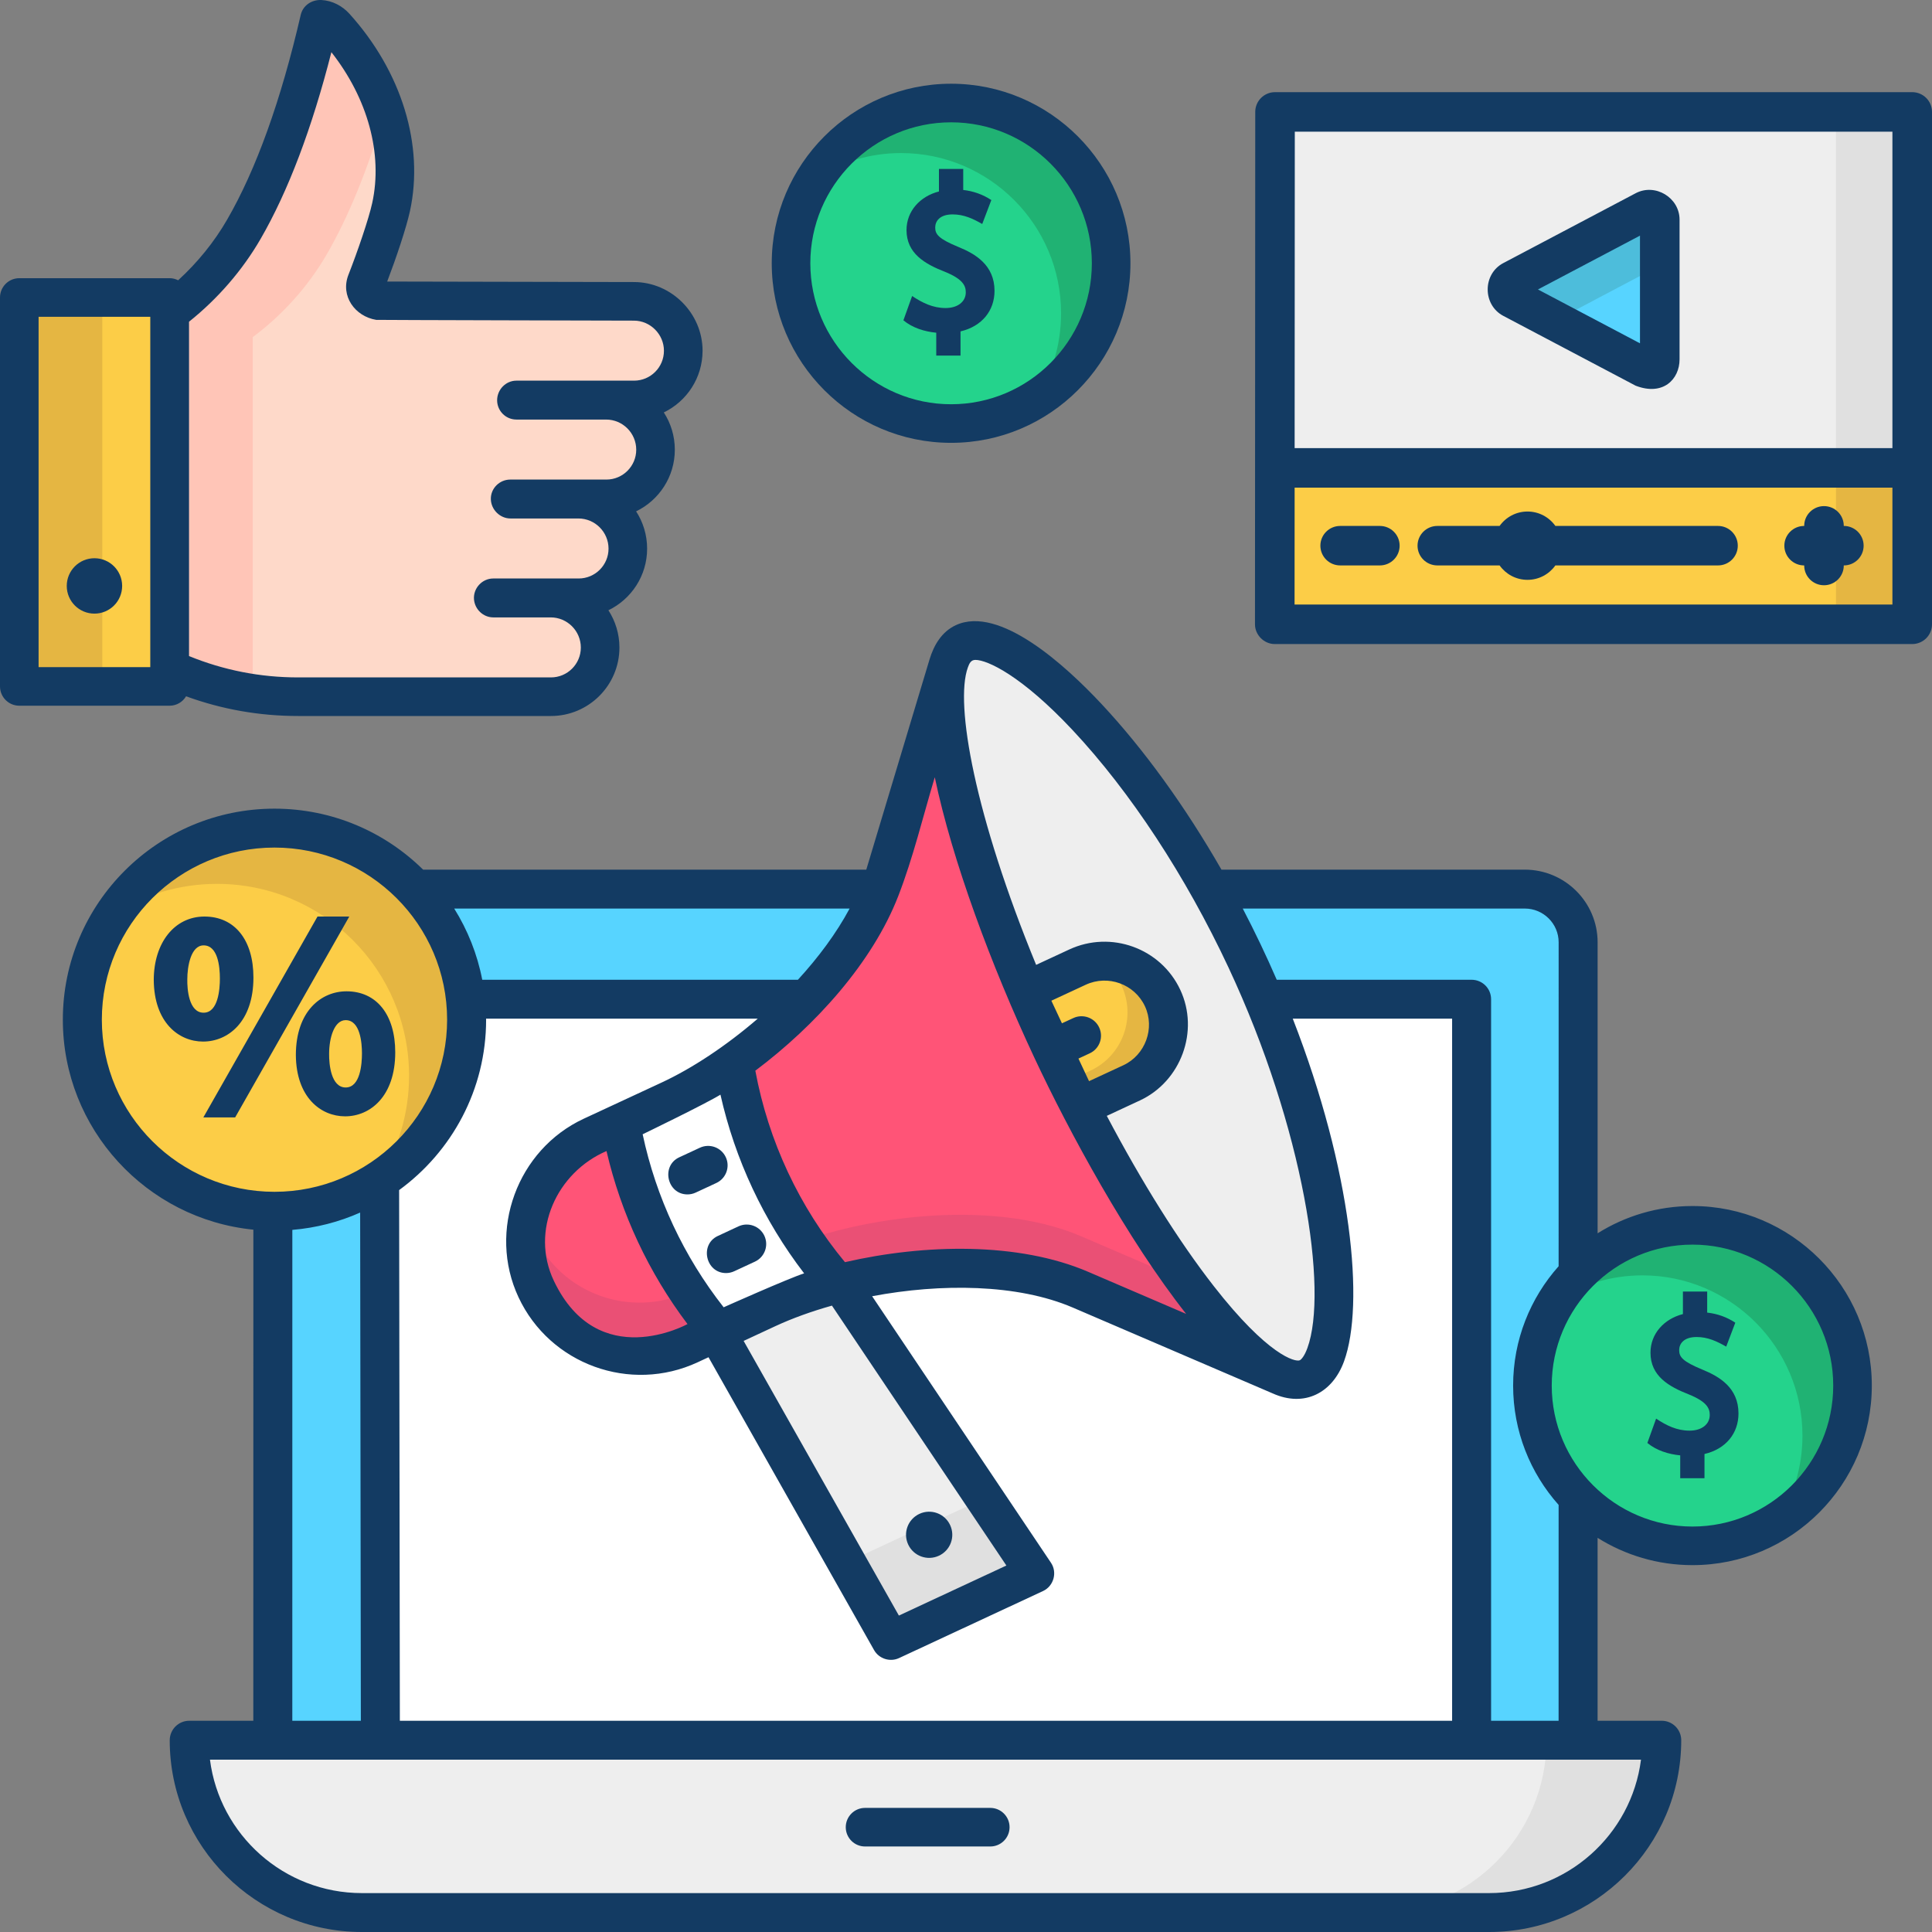 <svg width="80" height="80" viewBox="0 0 80 80" fill="none" xmlns="http://www.w3.org/2000/svg">
<rect x="0" y="0" width="80" height="80" fill="#808080" stroke="none"/>
<g clip-path="url(#clip0_3505_554)">
<path d="M63.152 36.738H13.516C12.296 36.738 11.306 37.726 11.306 38.945L11.305 72.051H65.359L65.361 38.945C65.361 37.726 64.372 36.738 63.152 36.738Z" fill="#57D4FF"/>
<path d="M60.949 41.307H15.716L15.758 72.051H60.949V41.307Z" fill="white"/>
<path d="M61.672 79.201H14.993C11.044 79.201 7.843 76 7.843 72.051H68.823C68.823 76 65.621 79.201 61.672 79.201Z" fill="#EEEEEE"/>
<path d="M64.039 72.051C64.039 76 60.838 79.201 56.889 79.201H61.672C65.621 79.201 68.822 76 68.822 72.051H64.039Z" fill="#E0E0E0"/>
<path d="M41.005 76.459H35.82C35.379 76.459 35.021 76.102 35.021 75.66C35.021 75.219 35.379 74.861 35.82 74.861H41.005C41.446 74.861 41.804 75.219 41.804 75.66C41.804 76.102 41.446 76.459 41.005 76.459Z" fill="#133B63"/>
<path d="M42.855 65.156L36.888 67.933L29.282 54.477L34.164 52.204L42.855 65.156Z" fill="#EEEEEE"/>
<path d="M42.855 65.156L40.764 62.04L35.059 64.696L36.888 67.933L42.855 65.156Z" fill="#E0E0E0"/>
<path d="M39.342 63.149C39.119 62.67 38.549 62.463 38.07 62.686C37.59 62.91 37.383 63.478 37.607 63.957C37.83 64.435 38.4 64.642 38.879 64.419C39.359 64.196 39.566 63.627 39.342 63.149Z" fill="#133B63"/>
<path d="M36.669 36.184C35.487 40.12 31.178 44.024 27.692 45.646L24.448 47.156C22.046 48.275 21.006 51.126 22.127 53.525C23.247 55.923 26.103 56.961 28.506 55.842L31.75 54.333C35.235 52.71 41.002 51.924 44.781 53.55L53.12 57.137L39.277 27.502L36.669 36.184Z" fill="#FF5477"/>
<path d="M44.781 51.197C41.001 49.571 35.235 50.357 31.749 51.979L28.506 53.489C26.103 54.608 23.247 53.57 22.126 51.171C21.997 50.894 21.897 50.609 21.824 50.323C21.561 51.356 21.64 52.483 22.126 53.525C23.247 55.923 26.103 56.961 28.506 55.843L31.749 54.333C35.235 52.71 41.001 51.924 44.781 53.55L53.119 57.137L51.744 54.192L44.781 51.197Z" fill="#EA5075"/>
<path d="M51.679 39.768C55.634 48.233 56.188 56.33 54.257 57.23C52.325 58.129 47.553 51.995 43.598 43.529C39.644 35.064 38.004 27.472 39.936 26.573C41.868 25.674 47.725 31.302 51.679 39.768Z" fill="#EEEEEE"/>
<path d="M42.494 41.106L44.748 45.932L46.912 44.925C48.247 44.303 48.825 42.719 48.203 41.386C47.58 40.053 45.993 39.477 44.658 40.098L42.494 41.106Z" fill="#FCCD47"/>
<path d="M48.202 41.386C47.736 40.389 46.73 39.815 45.694 39.85C46.002 40.097 46.259 40.416 46.437 40.798C47.06 42.13 46.482 43.715 45.147 44.336L44.207 44.774L44.748 45.932L46.912 44.924C48.247 44.303 48.825 42.719 48.202 41.386Z" fill="#E5B642"/>
<path d="M30.363 44.062C29.462 44.706 28.552 45.246 27.692 45.646L25.642 46.601C26.202 49.802 27.602 52.8 29.699 55.287L31.749 54.332C32.609 53.932 33.608 53.583 34.682 53.308C32.399 50.694 30.901 47.488 30.363 44.062Z" fill="white"/>
<path d="M11.373 50.105C15.768 50.105 19.33 46.546 19.33 42.156C19.33 37.766 15.768 34.208 11.373 34.208C6.979 34.208 3.417 37.766 3.417 42.156C3.417 46.546 6.979 50.105 11.373 50.105Z" fill="#FCCD47"/>
<path d="M19.33 42.156C19.33 37.766 15.768 34.208 11.373 34.208C8.562 34.208 6.094 35.665 4.678 37.864C5.919 37.065 7.396 36.599 8.982 36.599C13.376 36.599 16.939 40.158 16.939 44.548C16.939 46.13 16.474 47.602 15.677 48.841C17.874 47.426 19.33 44.962 19.33 42.156Z" fill="#E5B642"/>
<path d="M70.082 64.009C66.428 64.009 63.455 61.032 63.455 57.373C63.455 53.714 66.428 50.737 70.082 50.737C73.736 50.737 76.709 53.714 76.709 57.373C76.709 61.032 73.736 64.009 70.082 64.009Z" fill="#24D38C"/>
<path d="M76.709 57.373C76.709 53.714 73.736 50.737 70.082 50.737C67.727 50.737 65.657 51.974 64.481 53.833C65.503 53.186 66.713 52.81 68.009 52.81C71.663 52.81 74.636 55.787 74.636 59.446C74.636 60.747 74.259 61.961 73.61 62.987C75.47 61.81 76.709 59.735 76.709 57.373Z" fill="#20B273"/>
<path d="M39.383 17.538C35.728 17.538 32.755 14.561 32.755 10.902C32.755 7.242 35.728 4.266 39.383 4.266C43.037 4.266 46.01 7.242 46.01 10.902C46.01 14.561 43.037 17.538 39.383 17.538Z" fill="#24D38C"/>
<path d="M46.01 10.902C46.01 7.242 43.037 4.266 39.383 4.266C37.028 4.266 34.958 5.503 33.782 7.361C34.804 6.714 36.014 6.338 37.31 6.338C40.964 6.338 43.937 9.315 43.937 12.974C43.937 14.276 43.56 15.489 42.911 16.515C44.771 15.338 46.01 13.263 46.01 10.902Z" fill="#20B273"/>
<path d="M39.383 18.337C35.288 18.337 31.956 15.002 31.956 10.902C31.956 6.802 35.288 3.467 39.383 3.467C43.477 3.467 46.809 6.802 46.809 10.902C46.809 15.002 43.477 18.337 39.383 18.337ZM39.383 5.065C36.169 5.065 33.554 7.683 33.554 10.902C33.554 14.12 36.169 16.739 39.383 16.739C42.596 16.739 45.211 14.12 45.211 10.902C45.211 7.683 42.596 5.065 39.383 5.065Z" fill="#133B63"/>
<path d="M79.063 4.701H52.765L52.758 19.402H79.063V4.701Z" fill="#EEEEEE"/>
<path d="M76.024 4.701H79.063V19.402H76.024V4.701Z" fill="#E0E0E0"/>
<path d="M52.758 19.402L52.754 25.862H79.063V19.402H52.758Z" fill="#FCCD47"/>
<path d="M76.024 19.402H79.063V25.863H76.024V19.402Z" fill="#E5B642"/>
<path d="M68.031 15.288L62.569 12.404C62.272 12.247 62.272 11.822 62.569 11.665L68.031 8.781C68.31 8.634 68.644 8.836 68.644 9.15V14.919C68.644 15.233 68.31 15.435 68.031 15.288Z" fill="#57D4FF"/>
<path d="M68.031 8.781L62.569 11.665C62.272 11.822 62.272 12.247 62.569 12.404L64.315 13.326L68.644 11.04V9.15C68.644 8.836 68.31 8.634 68.031 8.781Z" fill="#4DBDDB"/>
<path d="M79.18 3.816H52.796C52.344 3.816 51.977 4.182 51.977 4.634L51.966 25.851C51.965 26.292 52.342 26.669 52.785 26.669H79.18C79.633 26.669 80 26.302 80 25.851V4.634C80 4.182 79.633 3.816 79.18 3.816ZM53.615 5.452H78.361V18.556H53.608L53.615 5.452ZM78.361 25.033H53.605L53.608 20.191H78.361V25.033Z" fill="#133B63"/>
<path d="M57.136 23.413H55.494C55.041 23.413 54.674 23.047 54.674 22.595C54.674 22.144 55.041 21.778 55.494 21.778H57.136C57.589 21.778 57.956 22.144 57.956 22.595C57.956 23.047 57.589 23.413 57.136 23.413Z" fill="#133B63"/>
<path d="M76.35 21.778H76.347V21.775C76.347 21.323 75.98 20.957 75.528 20.957C75.075 20.957 74.708 21.324 74.708 21.775V21.778H74.705C74.253 21.778 73.886 22.144 73.886 22.596C73.886 23.047 74.253 23.413 74.705 23.413H74.708V23.416C74.708 23.868 75.075 24.234 75.528 24.234C75.98 24.234 76.347 23.868 76.347 23.416V23.413H76.35C76.802 23.413 77.169 23.047 77.169 22.596C77.169 22.144 76.802 21.778 76.35 21.778Z" fill="#133B63"/>
<path d="M71.138 21.778H64.405C64.148 21.417 63.727 21.181 63.25 21.181C62.773 21.181 62.352 21.417 62.095 21.778H59.517C59.064 21.778 58.697 22.144 58.697 22.596C58.697 23.047 59.064 23.413 59.517 23.413H62.095C62.352 23.774 62.773 24.01 63.25 24.01C63.727 24.01 64.148 23.774 64.405 23.413H71.138C71.591 23.413 71.958 23.047 71.958 22.596C71.958 22.144 71.591 21.778 71.138 21.778Z" fill="#133B63"/>
<path d="M67.729 15.971L62.249 13.08C61.387 12.625 61.386 11.348 62.249 10.893L67.73 8.001C68.538 7.575 69.547 8.182 69.547 9.095V14.878C69.547 15.701 68.869 16.41 67.729 15.971ZM63.683 11.986L67.908 14.216V9.757L63.683 11.986Z" fill="#133B63"/>
<path d="M0.799 12.318V28.423H7.023V12.318H0.799Z" fill="#FCCD47"/>
<path d="M0.799 12.318H4.236V28.423H0.799V12.318Z" fill="#E5B642"/>
<path d="M26.249 12.478L15.706 12.456C15.251 12.382 15.073 12.119 15.172 11.668C15.549 10.712 16.034 9.303 16.193 8.576C16.735 6.101 15.868 3.307 13.874 1.104C13.719 0.931 13.516 0.824 13.304 0.802C13.274 0.799 13.25 0.797 13.231 0.798C12.393 4.425 11.338 7.351 10.094 9.501C9.332 10.818 8.276 11.998 7.028 12.93V27.691C8.695 28.454 10.507 28.849 12.34 28.849H22.814C23.939 28.849 24.85 27.938 24.85 26.814C24.85 25.683 23.933 24.767 22.802 24.767H20.428C20.426 24.762 20.425 24.758 20.424 24.753H23.962C25.086 24.753 25.997 23.842 25.997 22.718C25.997 21.587 25.08 20.671 23.949 20.671H21.136C21.133 20.666 21.131 20.662 21.129 20.657H25.109C26.233 20.657 27.144 19.746 27.144 18.622C27.144 17.491 26.227 16.575 25.096 16.575H21.384V16.561H26.256C27.38 16.561 28.291 15.65 28.291 14.526C28.295 13.396 27.38 12.478 26.249 12.478Z" fill="#FED9C9"/>
<path d="M13.531 10.531C14.439 8.962 15.245 6.978 15.941 4.611C15.536 3.372 14.838 2.169 13.874 1.104C13.718 0.931 13.516 0.824 13.304 0.802C13.274 0.799 13.25 0.797 13.231 0.798C12.393 4.425 11.338 7.351 10.094 9.501C9.332 10.818 8.276 11.998 7.028 12.93V27.691V27.691C8.123 28.192 9.28 28.531 10.465 28.707V13.96C11.712 13.029 12.768 11.849 13.531 10.531Z" fill="#FFC5B7"/>
<path d="M29.091 14.528C29.096 12.978 27.803 11.679 26.251 11.679L16.033 11.658C16.405 10.682 16.82 9.449 16.974 8.747C17.571 6.02 16.633 2.962 14.467 0.568C14.173 0.243 13.758 0.026 13.317 0.001C12.917 -0.021 12.545 0.216 12.452 0.618C11.632 4.166 10.606 7.02 9.402 9.1C8.871 10.019 8.18 10.871 7.377 11.605C7.27 11.552 7.151 11.519 7.023 11.519H0.799C0.358 11.519 0 11.877 0 12.318V28.423C0 28.864 0.358 29.222 0.799 29.222H7.023C7.314 29.222 7.566 29.065 7.705 28.832C9.19 29.374 10.744 29.648 12.34 29.648H22.814C24.377 29.648 25.649 28.377 25.649 26.814C25.649 26.246 25.481 25.715 25.193 25.27C26.141 24.811 26.796 23.84 26.796 22.718C26.796 22.15 26.628 21.619 26.34 21.174C27.288 20.715 27.943 19.744 27.943 18.622C27.943 18.053 27.776 17.523 27.487 17.078C28.436 16.619 29.091 15.648 29.091 14.528C29.096 12.977 29.091 15.648 29.091 14.528ZM6.223 27.624H1.598V13.117H6.223V27.624ZM26.256 15.762H21.384C20.943 15.762 20.585 16.133 20.585 16.574C20.585 17.015 20.943 17.373 21.384 17.373H25.096C25.785 17.373 26.345 17.933 26.345 18.622C26.345 19.303 25.79 19.858 25.109 19.858H21.129C20.685 19.858 20.314 20.222 20.325 20.67C20.334 21.102 20.703 21.469 21.136 21.469H23.949C24.637 21.469 25.198 22.03 25.198 22.718C25.198 23.4 24.643 23.954 23.961 23.954H20.424C19.963 23.954 19.589 24.361 19.627 24.82C19.662 25.233 20.01 25.565 20.427 25.565H22.802C23.49 25.565 24.051 26.126 24.051 26.814C24.051 27.496 23.496 28.05 22.814 28.05H12.34C10.78 28.05 9.264 27.753 7.827 27.166V13.322C9.02 12.368 10.038 11.192 10.786 9.901C11.93 7.924 12.915 5.324 13.722 2.161C15.228 4.078 15.858 6.37 15.413 8.405C15.268 9.068 14.798 10.436 14.429 11.376C14.081 12.26 14.704 13.102 15.577 13.245C15.619 13.252 26.249 13.277 26.249 13.277C26.93 13.277 27.494 13.846 27.492 14.526C27.492 15.207 26.938 15.762 26.256 15.762Z" fill="#133B63"/>
<path d="M3.911 25.409C4.544 25.409 5.058 24.896 5.058 24.262C5.058 23.629 4.544 23.115 3.911 23.115C3.277 23.115 2.764 23.629 2.764 24.262C2.764 24.896 3.277 25.409 3.911 25.409Z" fill="#133B63"/>
<path d="M28.466 49.458C27.622 49.458 27.362 48.276 28.125 47.922L28.98 47.525C29.384 47.337 29.864 47.511 30.053 47.915C30.241 48.318 30.066 48.797 29.662 48.985L28.806 49.383C28.696 49.434 28.58 49.458 28.466 49.458Z" fill="#133B63"/>
<path d="M30.064 52.715C29.22 52.715 28.96 51.533 29.723 51.179L30.578 50.781C30.982 50.593 31.463 50.768 31.651 51.171C31.839 51.575 31.664 52.054 31.26 52.242L30.404 52.639C30.294 52.69 30.178 52.715 30.064 52.715Z" fill="#133B63"/>
<path d="M70.082 49.939C68.64 49.939 67.294 50.353 66.154 51.068L66.154 39.019C66.154 37.359 64.801 36.01 63.138 36.01H50.578C49.075 33.392 47.362 31.019 45.594 29.132C44.122 27.56 41.383 25.049 39.577 25.888C38.993 26.159 38.668 26.715 38.489 27.309L35.871 36.01H17.52C15.937 34.449 13.762 33.485 11.365 33.485C6.533 33.485 2.602 37.405 2.602 42.223C2.602 46.747 6.068 50.479 10.491 50.918L10.489 71.253H7.835C7.39 71.253 7.028 71.616 7.028 72.061C7.028 76.439 10.598 80 14.985 80H61.659C66.046 80 69.616 76.439 69.616 72.059C69.616 71.614 69.254 71.253 68.809 71.253H66.153L66.153 63.679C67.294 64.394 68.64 64.809 70.082 64.809C74.177 64.809 77.508 61.474 77.508 57.374C77.508 53.274 74.177 49.939 70.082 49.939ZM63.138 37.621C63.911 37.621 64.54 38.248 64.54 39.018L64.539 52.432C63.368 53.747 62.655 55.478 62.655 57.374C62.655 59.269 63.368 61.001 64.539 62.315L64.538 71.253H61.743V41.375C61.743 40.93 61.382 40.57 60.936 40.57H52.867C52.433 39.57 51.964 38.587 51.46 37.621H63.138ZM20.127 42.181H31.376C30.057 43.318 28.647 44.245 27.398 44.825L24.171 46.324C21.417 47.604 20.182 50.964 21.471 53.718C22.771 56.498 26.099 57.705 28.889 56.409L29.338 56.2L36.193 68.326C36.396 68.685 36.852 68.832 37.226 68.658L43.193 65.88C43.63 65.676 43.789 65.113 43.519 64.711L36.113 53.674C38.962 53.136 42.134 53.162 44.418 54.142L52.699 57.698C54.018 58.291 55.178 57.675 55.653 56.372C56.511 54.02 55.987 48.487 53.531 42.181H60.129V71.254H16.557L16.527 49.279C18.708 47.688 20.129 45.118 20.129 42.223C20.128 42.209 20.128 42.195 20.127 42.181ZM29.965 54.132C28.314 52.032 27.165 49.577 26.611 46.968C26.611 46.968 29.235 45.699 29.832 45.327C30.437 48.016 31.618 50.537 33.297 52.727C32.627 52.943 29.965 54.132 29.965 54.132ZM34.449 54.063L41.672 64.825L37.221 66.897L30.792 55.524L32.115 54.909C32.81 54.587 33.602 54.301 34.449 54.063ZM28.468 54.827C28.468 54.827 24.765 56.883 22.934 53.036C21.945 50.958 23.057 48.545 25.114 47.663C25.717 50.257 26.862 52.7 28.468 54.827ZM40.078 27.635C40.136 27.477 40.2 27.325 40.389 27.325C40.883 27.325 42.299 27.974 44.414 30.232C46.803 32.782 49.095 36.272 50.868 40.059C53.998 46.748 55.002 53.449 54.136 55.821C54.012 56.161 53.88 56.298 53.822 56.325C53.641 56.411 52.503 56.134 50.253 53.247C48.808 51.393 47.282 48.957 45.83 46.205L47.198 45.569C48.904 44.776 49.671 42.692 48.872 40.985C48.066 39.261 46.002 38.513 44.274 39.317L42.904 39.953C40.376 33.802 39.526 29.148 40.078 27.635ZM45.514 42.546C45.561 42.647 45.608 42.747 45.514 42.545C45.481 42.473 45.465 42.441 45.462 42.432C45.468 42.445 45.491 42.495 45.514 42.545C45.326 42.142 44.846 41.968 44.442 42.156L43.973 42.373L43.535 41.437L44.956 40.777C45.879 40.348 46.979 40.748 47.409 41.666C47.834 42.576 47.425 43.686 46.517 44.109L45.095 44.769L44.656 43.833L45.123 43.616C45.528 43.428 45.703 42.949 45.514 42.546ZM37.194 37.106C37.812 35.515 38.215 33.819 38.707 32.185C39.431 35.642 41.043 39.978 42.829 43.794C44.263 46.859 46.68 51.315 49.115 54.405L45.056 52.662C42.175 51.425 38.286 51.505 34.988 52.264C33.093 49.975 31.819 47.252 31.277 44.335C33.754 42.476 36.124 39.865 37.194 37.106ZM35.181 37.621C34.63 38.649 33.885 39.648 33.04 40.57H19.969C19.764 39.505 19.363 38.511 18.808 37.621H35.181ZM4.217 42.223C4.217 38.293 7.423 35.096 11.365 35.096C15.307 35.096 18.514 38.293 18.514 42.223C18.514 46.153 15.307 49.35 11.365 49.35C7.423 49.35 4.217 46.153 4.217 42.223ZM14.942 71.253H12.104L12.105 50.927C13.097 50.844 14.042 50.597 14.913 50.21L14.942 71.253ZM67.95 72.864C67.554 75.976 64.883 78.389 61.659 78.389H14.985C11.761 78.389 9.091 75.977 8.694 72.864H67.95ZM70.082 63.211C66.868 63.211 64.254 60.593 64.254 57.374C64.254 54.156 66.868 51.537 70.082 51.537C73.295 51.537 75.91 54.156 75.91 57.374C75.91 60.593 73.295 63.211 70.082 63.211Z" fill="#133B63"/>
<path d="M45.462 42.432C45.46 42.429 45.46 42.429 45.462 42.432V42.432Z" fill="#133B63"/>
<path d="M10.494 40.477C10.494 38.919 9.717 37.952 8.466 37.952C7.23 37.952 6.367 39.033 6.367 40.583C6.381 42.341 7.402 43.129 8.408 43.129C9.446 43.129 10.494 42.309 10.494 40.477ZM8.431 41.934C7.816 41.934 7.747 40.954 7.756 40.546C7.756 40.026 7.899 39.146 8.431 39.146C9.017 39.146 9.105 40.009 9.105 40.523C9.105 40.947 9.039 41.934 8.431 41.934Z" fill="#133B63"/>
<path d="M13.147 37.952L8.42 46.27H9.737L14.463 37.952H13.147Z" fill="#133B63"/>
<path d="M14.349 41.048C13.304 41.048 12.251 41.865 12.251 43.69C12.264 45.441 13.285 46.225 14.29 46.225C15.323 46.225 16.366 45.405 16.366 43.574C16.366 42.016 15.593 41.048 14.349 41.048ZM14.314 45.03C13.707 45.03 13.623 44.065 13.628 43.642C13.628 42.968 13.843 42.242 14.314 42.242C14.923 42.242 14.988 43.205 14.988 43.619C14.988 44.044 14.923 45.03 14.314 45.03Z" fill="#133B63"/>
<path d="M69.531 55.906C69.531 55.644 69.72 55.363 70.252 55.363C70.716 55.363 71.088 55.538 71.479 55.761L71.855 54.77C71.504 54.537 71.11 54.398 70.691 54.352V53.48H69.686V54.413C68.904 54.614 68.343 55.225 68.343 56.012C68.343 56.983 69.107 57.417 69.934 57.741C70.694 58.048 70.797 58.331 70.797 58.591C70.797 58.979 70.46 59.24 69.961 59.24C69.434 59.24 69.002 59.026 68.576 58.742L68.214 59.75C68.594 60.063 69.087 60.216 69.574 60.263V61.209H70.579V60.207C71.472 59.998 71.987 59.343 71.987 58.529C71.987 57.462 71.194 56.998 70.494 56.713C69.67 56.372 69.531 56.189 69.531 55.906Z" fill="#133B63"/>
<path d="M38.725 9.421C38.725 9.158 38.914 8.878 39.446 8.878C39.91 8.878 40.282 9.052 40.672 9.275L41.049 8.284C40.698 8.052 40.304 7.913 39.885 7.866V6.995H38.88V7.928C38.098 8.129 37.537 8.74 37.537 9.527C37.537 10.497 38.301 10.932 39.128 11.255C39.888 11.563 39.991 11.846 39.991 12.106C39.991 12.494 39.654 12.755 39.155 12.755C38.628 12.755 38.196 12.541 37.769 12.257L37.408 13.264C37.788 13.578 38.281 13.73 38.768 13.777V14.724H39.773V13.722C40.666 13.512 41.181 12.857 41.181 12.044C41.181 10.977 40.387 10.512 39.687 10.227C38.864 9.887 38.725 9.703 38.725 9.421Z" fill="#133B63"/>
</g>
<defs>
<clipPath id="clip0_3505_554">
<rect width="80" height="80" fill="white"/>
</clipPath>
</defs>
</svg>
